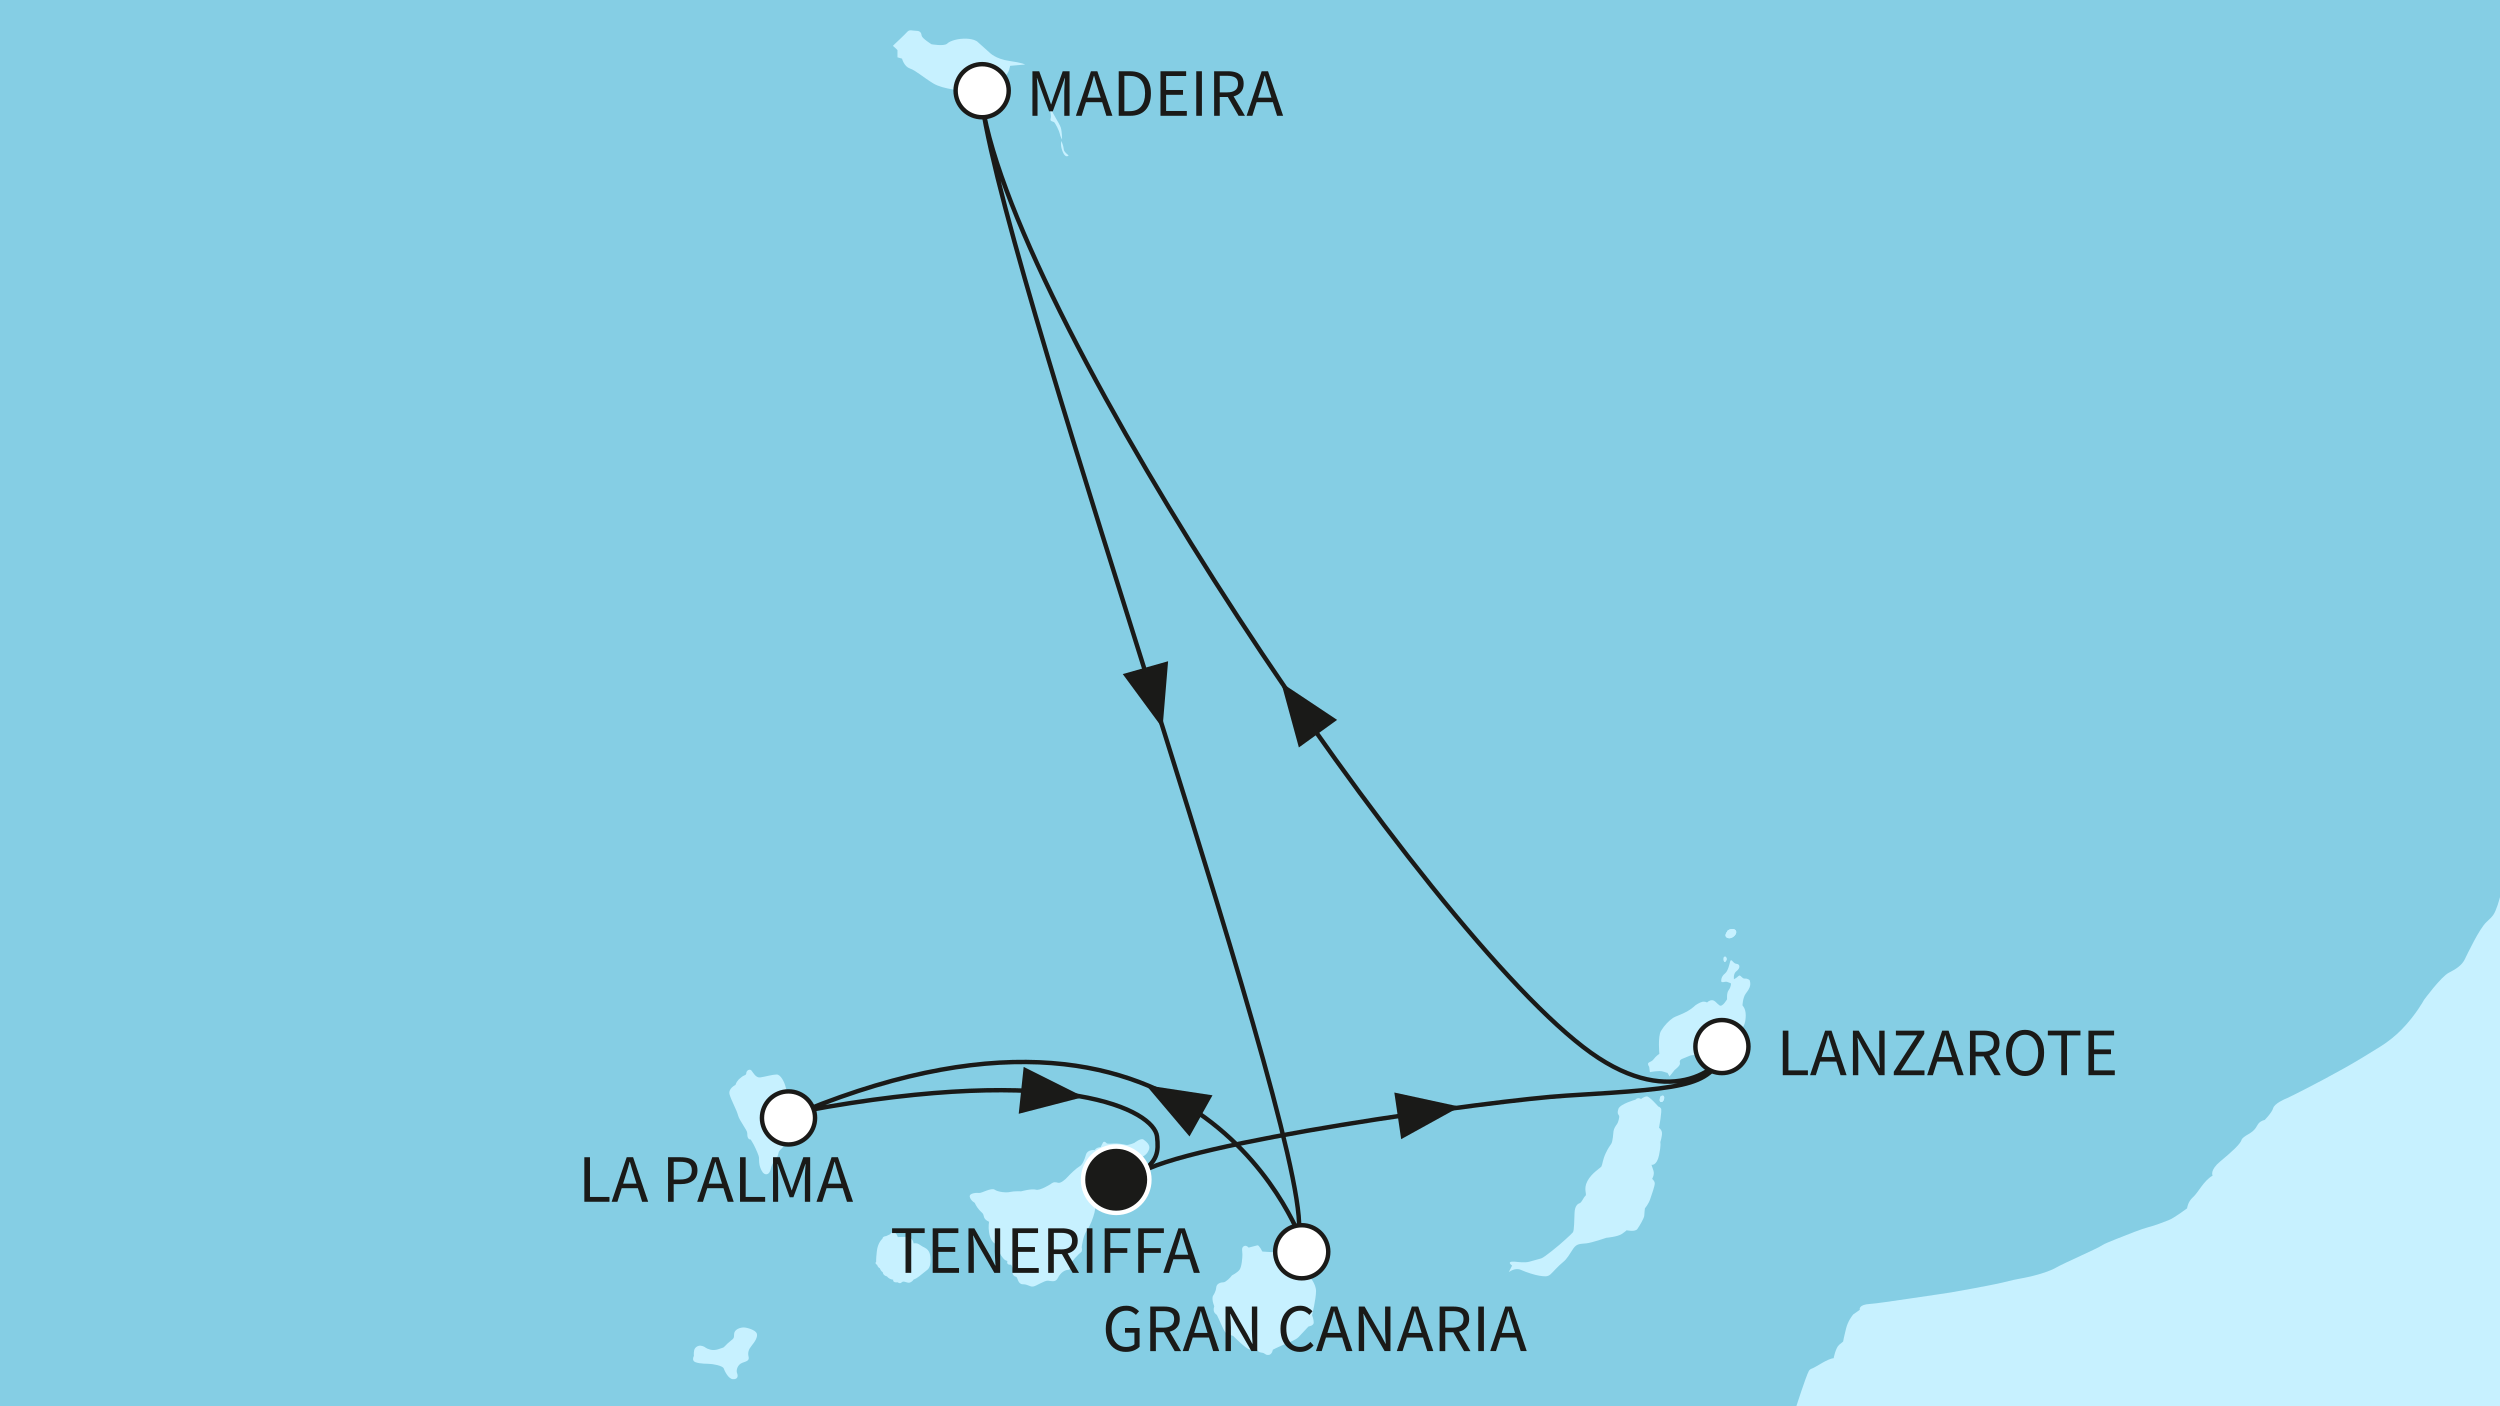 <?xml version="1.0" encoding="utf-8"?>
<!-- Generator: Adobe Illustrator 28.0.0, SVG Export Plug-In . SVG Version: 6.00 Build 0)  -->
<svg version="1.1" id="Ebene_1" xmlns="http://www.w3.org/2000/svg" xmlns:xlink="http://www.w3.org/1999/xlink" x="0px" y="0px"
	 viewBox="0 0 640 360" style="enable-background:new 0 0 640 360;" xml:space="preserve">
<rect x="0" y="0" width="640" height="360" fill="#808080" stroke="none"/>
<style type="text/css">
	
		.st0{clip-path:url(#SVGID_00000144303691292105151100000009386427070934983092_);fill-rule:evenodd;clip-rule:evenodd;fill:#85CEE4;}
	.st1{clip-path:url(#SVGID_00000144303691292105151100000009386427070934983092_);}
	.st2{fill-rule:evenodd;clip-rule:evenodd;fill:#C7F1FF;}
	.st3{fill:#C7F1FF;}
	
		.st4{clip-path:url(#SVGID_00000144303691292105151100000009386427070934983092_);fill-rule:evenodd;clip-rule:evenodd;fill:#C7F1FF;}
	.st5{clip-path:url(#SVGID_00000144303691292105151100000009386427070934983092_);fill:#1A1A18;}
	
		.st6{clip-path:url(#SVGID_00000144303691292105151100000009386427070934983092_);fill:none;stroke:#1A1A18;stroke-width:1.139;stroke-miterlimit:10;}
	
		.st7{clip-path:url(#SVGID_00000144303691292105151100000009386427070934983092_);fill-rule:evenodd;clip-rule:evenodd;fill:#FFFFFF;stroke:#1A1A18;stroke-width:1.139;stroke-miterlimit:10;}
	.st8{fill:#1A1A18;}
	
		.st9{clip-path:url(#SVGID_00000144303691292105151100000009386427070934983092_);fill-rule:evenodd;clip-rule:evenodd;fill:#1A1A18;stroke:#FFFFFF;stroke-width:1.139;stroke-miterlimit:10;}
</style>
<g>
	<defs>
		<rect id="SVGID_1_" width="640" height="360"/>
	</defs>
	<clipPath id="SVGID_00000109021460496131338250000014236267843584930179_">
		<use xlink:href="#SVGID_1_"  style="overflow:visible;"/>
	</clipPath>
	
		<rect x="-253.117" y="-219.823" style="clip-path:url(#SVGID_00000109021460496131338250000014236267843584930179_);fill-rule:evenodd;clip-rule:evenodd;fill:#85CEE4;" width="1172.714" height="1274.74"/>
	<g style="clip-path:url(#SVGID_00000109021460496131338250000014236267843584930179_);">
		<g>
			<path class="st2" d="M271.558,32.663c-0.335-1.091-2.175-3.685-2.264-4.442
				c-0.08-0.751-0.503-1.505-0.503-1.505c-0.581,0.67-0.077,1.171-0.077,1.171
				s0.501,1.676,0.253,2.43c-0.253,0.754,0.501,0.754,0.836,0.92
				c0.335,0.171,1.421,2.433,1.506,3.013c0.082,0.592,0.585,1.513,0.585,1.513
				S271.893,33.749,271.558,32.663z M272.314,38.191c0-0.667-0.586-2.091-0.586-2.091
				s-0.365,0.796,0.197,2.4c0.04,0.112,0.084,0.236,0.133,0.363
				c0.756,1.843,1.515,0.92,1.515,0.92S272.314,38.863,272.314,38.191z"/>
		</g>
	</g>
	<g style="clip-path:url(#SVGID_00000109021460496131338250000014236267843584930179_);">
		<g>
			<path class="st2" d="M202.939,281.855c-0.082-0.754-1.423-1.845-1.756-3.35
				c-0.337-1.513-1.339-3.435-2.353-3.435c-1.002,0-3.009,0.583-4.184,0.749
				c-1.17,0.171-1.845-1.255-2.262-1.756c-0.419-0.508-1.346-0.087-1.346,0.754
				c0,0,0,0.335-0.499,0.501c-0.501,0.169-1.002,0.672-1.002,0.672
				s-0.841,0.501-1.267,1.761c0,0-1.918,0.918-1.498,2.428
				c0.419,1.51,1.845,4.02,2.175,5.364c0.337,1.335,2.348,3.767,2.348,4.519
				c0,0.759,0.087,1.676,0.923,1.676c0.061,0.225,0.381,0.588,0.742,1.304
				c0.602,1.18,1.346,2.887,1.346,3.306c0,0.669,0,1.756,0.339,2.599
				c0.337,0.836,0.754,1.672,1.506,1.672c0.754,0,1.089-0.923,1.178-1.423
				c0.082-0.501,0.583-1.763,1.171-2.344c0.588-0.59,0.674-1.175,0.838-1.847
				c0.164-0.665,1.508-1.337,1.756-2.592c0.253-1.257,0.337-4.528,0-5.193
				c-0.328-0.672-0.417-1.091,0-2.184C201.516,283.946,203.023,282.606,202.939,281.855z
				 M236.702,319.389c-1.421-0.674-1.503-1.26-2.845-1.091
				c0-0.588-0.592-1.674-1.676-1.674c-1.089,0-2.348,0.08-2.348,0.08
				s-0.332-1.171-1.002-1.253c-0.674-0.084-0.923,0.501-0.923,0.501l-1.091,0.501
				c0,0-0.838,0-0.923,0.672c0,0-1.173,0.92-1.423,3.182
				c-0.248,2.264-0.169,2.683-0.169,2.683s-0.503,0.417,0.258,0.836
				c0.162,0.67,0.665,0.841,0.665,0.841s0.248,0.752,0.754,1.002
				c0,0,0,0.838,1.091,1.091c0,0,0.501,0.756,1.592,0.838c0,0-0.253,0.838,1.171,0.672
				c0,0,0.503,0.501,1.012,0c0.501-0.506,1.337,0.251,2.009,0.082
				c0.67-0.169,1.084-0.836,1.084-0.836s0.342,0,1.344-0.756
				c1.004-0.754,1.421-1.171,2.093-1.672c0.672-0.508,0.841-1.515,0.841-2.517
				C238.214,321.567,238.128,320.059,236.702,319.389z M190.373,339.829
				c-0.92,0-2.344,0.501-2.428,1.592c-0.084,1.091,0.084,1.091-1.007,1.927
				c-1.086,0.836-1.508,1.594-1.929,1.679c-0.417,0.08-1.756,0.831-3.1,0.501
				c-1.334-0.337-1.255-0.672-2.006-0.922c-0.756-0.251-1.426-0.084-1.927,0.501
				c-0.506,0.585-0.337,2.013-0.337,2.013s-0.422,0.672-0.084,1.253
				c0.337,0.592,2.428,0.756,3.683,0.756c1.262,0,3.772,0.503,4.025,1.175
				c0.248,0.667,1.173,2.679,2.346,2.765c1.175,0.08,1.423-0.672,1.089-1.513
				c-0.333-0.836,0.171-2.262,1.342-2.681c1.171-0.417,1.845-0.583,1.592-1.592
				c-0.248-1.005,0-1.84,0.834-2.847c0.838-1.005,1.597-2.262,1.26-3.1
				C193.391,340.501,191.296,339.829,190.373,339.829z M292.754,291.738
				c-0.665-0.503-2.351,0.838-2.351,0.838s-1.505,0.672-2.173,0.501
				c-0.669-0.164-2.18-0.417-3.184-0.33c-1.004,0.08-1.676,0-1.676,0
				s-0.67-0.843-1.007-0.251c-0.33,0.581-0.588,1.171-0.588,1.171
				c-1.257,0.082-1.508,0.754-1.508,0.754s-1.845-0.253-2.259,1.171
				c-0.419,1.426-0.923,2.599-1.676,3.02c-0.754,0.414-2.426,2.006-3.018,2.679
				c-0.588,0.67-1.758,1.676-2.428,1.505c-0.67-0.166-1.089-0.335-1.927,0.337
				c0,0-2.768,1.761-3.767,1.426c-1.007-0.337-3.77,0.417-3.77,0.417
				s-1.845-0.082-2.852,0.169c-1.007,0.251-3.1,0-3.936-0.585
				c-0.836-0.586-3.351,0.918-3.943,0.836c-0.583-0.084-2.676,0-2.423,1.009
				c0.251,1.004,1.253,1.505,1.253,1.505s0.422,1.002,1.171,1.843
				c0.761,0.836,1.009,0.754,1.178,1.672c0.164,0.923,1.337,1.344,1.337,1.344
				s-0.251,1.257,0,2.765c0.248,1.51,0.838,2.597,1.76,2.934
				c0,0,0.756,1.002,0.672,1.508c-0.082,0.503,1.173,2.346,1.674,2.597
				c0.501,0.253,0.588,0.253,0.588,0.253s-0.419,1.091,0.922,0.92
				c0,0,0.838,1.086,0.501,1.758c-0.333,0.67,0.253,1.257,0.754,1.342
				c0.506,0.084,0.421,1.927,1.76,1.927c1.344,0,1.756,0.672,2.594,0.588
				c0.843-0.087,2.936-1.594,3.858-1.508c0.923,0.08,1.925,0.501,2.512-0.67
				c0.716-1.435,1.843-2.093,2.594-2.093c0.754,0,0.588-0.672,0.588-1.262
				c0-0.583,2.346-3.018,2.765-3.266c0.421-0.253,0.166-1.257,0.166-1.257
				s0.337-2.929,1.26-4.191c0.918-1.253,1.676-3.346,2.011-4.69
				c0.33-1.339,0.749-5.027,0.749-5.027l1.262-1.173c0,0,1.255-0.335,2.259-1.761
				c0,0,1.758-1.087,2.43-2.257c0.672-1.178,0.672-2.013,1.341-2.18
				c0.667-0.171,2.763-1.51,3.77-1.763c1.007-0.248,1.84-1.002,2.18-2.093
				C294.51,293.077,293.426,292.239,292.754,291.738z M335.145,326.68
				c0,0-0.166-2.184-0.253-3.437c-0.08-1.262-0.923-1.927-0.923-1.927
				l0.173-0.756c0.499-0.422,0.749-1.091,0.67-1.672
				c-0.089-0.59-0.251-1.262-1.258-0.342c-1.004,0.923-0.255,1.428-0.506,2.182
				c-0.25,0.752-1.505,0.166-1.505,0.166s-0.92-0.756-1.838-0.417
				c0,0-0.173-0.754-1.681-0.754c-1.503,0-2.346,0.836-2.346,0.836l-2.515-0.166
				c0,0-0.836-1.679-1.25-1.592c-0.422,0.087-2.266,0.588-2.266,0.588
				s-0.59-0.759-1.262-0.337c-0.663,0.417-0.328,1.255-0.328,2.093
				c0,0.836-0.171,3.184-0.754,3.943c-0.59,0.749-1.931,1.419-1.931,1.419
				c-0.333,0.501-1.592,1.763-2.173,1.763c-0.59,0-1.763,0.251-1.85,1.337
				c-0.082,1.089-0.754,2.011-0.754,2.011s-0.583,0.67,0.253,2.768
				c-0.503,1.674,0.419,1.927,0.674,2.259c0.248,0.335,1.676,3.938,2.177,4.439
				c0.501,0.503,2.009,0.923,2.009,0.923s3.269,3.351,4.191,3.437
				c0.923,0.084,1.756,0,1.756,0s0.421,0.754,1.344,0.836
				c0.923,0.087,0.834,0.67,1.761,0.59c0.918-0.087,1.086-1.342,1.086-1.342
				s1.278-0.672,2.739-1.288c1.466-0.618,3.123-1.182,3.882-1.983
				c1.501-1.59,2.51-2.679,2.51-2.679s1.339-0.169,1.339-1.004
				c0-0.838-0.419-1.845-0.419-1.845s1.009-4.271,1.009-6.2
				S335.145,326.68,335.145,326.68z M442.304,240.129
				c0.918,0.337,2.175-0.67,2.175-1.508c0-0.841-1.171-1.091-2.175-0.419
				C441.717,239.043,441.38,239.794,442.304,240.129z M441.799,246.081
				c0.506-0.588,0-1.594-0.501-1.009C441.127,245.573,441.298,246.666,441.799,246.081z
				 M447.917,250.937c0,0-0.501-0.501-1.255-0.417
				c-0.754,0.08-1.091-1.171-1.592-0.67c-0.506,0.501-1.18,0.836-1.18,0.836
				s-0.248-1.423,0.674-2.093c0.918-0.672,1.007-1.758,0-1.843
				c-1.002-0.084-1.341-1.679-1.676-0.506c-0.082,0.337-0.501,2.348-1.255,2.931
				c-0.754,0.59-1.009,1.26-1.009,1.932c0,0.667,0.925,0.087,1.51,0.25
				c0.585,0.164,1.007,0.417,1.007,0.417s0,0.923-0.588,1.676
				c-0.583,0.754-0.419,2.348-0.419,2.348s-1.171,2.091-1.927,1.59
				c-0.754-0.503-1.173-1.339-1.924-1.339c-0.756,0-1.262,0.585-1.262,0.585
				s-0.58-0.335-1.25-0.169c-0.675,0.169-1.677,0.838-1.677,0.838
				s-1.007,0.967-2.198,1.627c-1.398,0.775-3.041,1.278-3.582,1.639
				c-1.009,0.672-2.264,1.927-3.1,3.35c-0.843,1.426-0.421,5.868-0.421,5.868
				s-0.836,0.501-1.506,1.424c-0.674,0.922-2.013,0.501-1.089,1.927l0.169,1.337
				c0,0,2.426-0.501,3.348-0.164c0.92,0.335,1.173,0.335,1.173,0.335l0.503,0.922
				l1.337-1.674c0,0,1.538-1.119,1.339-1.761
				c-0.333-1.091,0.92-1.091,2.266-1.763c1.344-0.667,2.091,0.253,3.685-0.414
				c1.592-0.674,2.177-1.761,2.177-1.761s2.683-0.251,3.938-0.92
				c1.255-0.672,2.845-2.849,3.601-3.686c0.754-0.84,1.175-1.927,1.175-3.69
				c0-1.758-0.836-2.512-0.836-2.512s0.08-2.011,0.836-3.016
				C447.664,253.365,448.415,252.363,447.917,250.937z M425.463,289.982
				c-0.084-0.843-0.754-1.26-0.754-1.26s0.833-4.439,0.503-4.94
				c-0.337-0.503-0.672-0.503-0.672-0.503s-2.264-2.599-2.936-2.599
				c-0.67,0-1.506,0.667-1.506,0.667s-0.756-0.583-1.426,0.173
				c0,0-3.933,1.086-4.355,2.344c-0.417,1.257,0,1.426,0.169,1.763
				c0.168,0.33-0.248,1.756-0.501,2.093c-0.253,0.335-0.843,1.171-0.922,1.84
				c-0.084,0.672-0.171,2.597-0.588,3.266c-0.421,0.672-0.67,0.841-1.426,2.433
				c-0.749,1.592-0.836,2.932-1.086,3.353c-0.253,0.414-2.515,1.676-3.601,3.77
				c-1.091,2.093,0,3.35-0.508,3.765c-0.503,0.421-0.922,1.676-1.426,1.847
				c-0.501,0.166-1.25,0.667-1.339,2.428c-0.08,1.761-0.08,4.526-0.412,5.029
				c-0.344,0.501-3.521,3.264-3.521,3.264s-3.77,3.187-4.61,3.437
				c-0.838,0.251-1.845,0.501-3.013,0.838c-1.171,0.335-2.847,0.082-3.77,0
				c-0.922-0.087-1.929,0.082-0.67,1.004l-0.841,1.674c0,0,1.592-1.253,3.095-0.58
				c1.515,0.67,3.606,1.334,4.783,1.505c1.168,0.166,2.004,0.335,2.763-0.335
				c0.754-0.67,2.009-2.18,3.18-3.102c1.175-0.92,1.763-2.177,2.683-3.519
				c0.925-1.339,1.845-1.171,3.353-1.339c1.505-0.169,5.109-1.423,5.109-1.423
				s2.936-0.251,4.023-1.007c1.089-0.756,1.168-0.92,1.168-0.92
				s2.184,0.503,2.767-0.337c0.59-0.836,1.758-2.845,1.758-3.435
				c0-0.588,0.168-1.843,0.168-1.843s0.927-1.089,1.344-2.346
				c0.419-1.255,1.173-3.353,1.173-4.02c0-0.672-0.672-1.175-0.672-1.175
				s0.672-1.087,0.337-2.096c-0.337-1.002-0.506-1.505-0.506-1.505
				s1.342,0.335,1.929-2.43c0.585-2.763,0.33-3.348,0.33-3.348
				S425.542,290.82,425.463,289.982z M425.126,280.679
				c-0.25,0.422-0.503,1.51,0.253,1.426
				C426.132,282.021,426.467,279.841,425.126,280.679z M253.878,22.892
				c2.011-1.009,2.515-2.685,3.522-3.521c1.002-0.838,1.171-2.515,1.171-2.515
				l3.856-0.337c0,0-0.503-0.417-4.025-0.918c-3.519-0.501-5.027-2.096-5.027-2.096
				l-3.182-2.849c0,0-0.752-0.67-2.763-0.756
				c-2.014-0.082-4.191,0.503-4.945,1.258c-0.756,0.756-4.025,0.169-4.025,0.169
				s-2.423-1.508-2.512-2.177c-0.08-0.67-0.333-1.257-1.339-1.257
				c-1.002,0-1.756-0.419-2.346,0.25c-0.583,0.672-3.266,3.184-3.266,3.184
				l-0.417,0.417c0,0,0.92,0.759,1.173,1.094v1.843l1.171,0.333
				c0,0,0.501,2.009,2.011,2.517c1.51,0.501,3.517,2.344,6.029,3.849
				c2.515,1.515,7.71,1.845,7.71,1.845s0.503,0.838,1.342,0.503
				c0.834-0.332,1.838-1.007,1.838-1.007S251.869,23.894,253.878,22.892z
				 M300.71,610.941c0.59,0,0.419-0.749,0.419-0.749
				C300.797,610.276,300.127,610.941,300.71,610.941z M300.546,611.864
				c0,0,0.337,1.758,0.838,1.929C301.888,613.962,300.546,611.107,300.546,611.864z"/>
		</g>
	</g>
	<g style="clip-path:url(#SVGID_00000109021460496131338250000014236267843584930179_);">
		<path class="st3" d="M442.304,240.129c0.918,0.337,2.175-0.67,2.175-1.508
			c0-0.841-1.171-1.091-2.175-0.419C441.717,239.043,441.38,239.794,442.304,240.129z"
			/>
		<path class="st3" d="M441.799,246.081c0.506-0.588,0-1.594-0.501-1.009
			C441.127,245.573,441.298,246.666,441.799,246.081z"/>
		<path class="st3" d="M425.379,282.105c0.754-0.084,1.089-2.264-0.253-1.426
			C424.875,281.101,424.622,282.19,425.379,282.105z"/>
	</g>
	
		<path style="clip-path:url(#SVGID_00000109021460496131338250000014236267843584930179_);fill-rule:evenodd;clip-rule:evenodd;fill:#C7F1FF;" d="
		M965.212,709.108l-0.073-832.753H851.789l-2.852,7.207l-4.531,9.047
		c0,0-0.562,1.932-1.622,4.177c-0.604,1.26-1.531,2.622-2.182,3.795
		c-2.117,3.791-4.156,6.305-5.235,8.113c-2.013,3.351-3.107,6.872-6.116,12.569
		c-3.02,5.699-6.455,8.378-6.455,8.378s-3.683,4.692-5.694,7.038
		c-2.011,2.344-7.375,4.355-8.546,5.528c-1.173,1.17-4.02,3.184-6.202,3.355
		c-1.564,0.117-4.791,2.917-6.762,4.486c-0.775,0.613-1.784,1.042-1.784,1.042
		s-1.871,0.958-2.62,1.044c-1.112,0.63-2.36,1.735-3.243,2.472
		c-2.011,1.677-6.949,4.605-8.794,4.605c-1.843,0-2.098-0.751-3.774,0.59
		c0,0-1.337,1.002-3.348,2.259c0,0-1.677,0.923-2.433,1.426
		c-0.747,0.501-1.922,0.923-1.922,0.923c0-0.923-1.091-0.335-1.091-0.335
		c-0.588,0.501-5.615,3.266-5.615,3.266c-1.676-0.166-4.357,1.339-4.357,1.339
		s-7.12,3.521-7.958,3.687c0,0-1.075-0.068-1.925,0.585
		c-1.428,1.091-3.601,1.426-4.692,1.927c-2.852,0.672-2.517,1.508-3.854,3.016
		c-1.344,1.508-5.193,4.863-6.369,5.027c-0.422,0.171-2.76,0.087-2.76,0.087
		c0-0.922-0.927-0.588-0.927-0.588s-0.838,0-2.515,1.679
		c-1.676,1.672-3.514,5.191-3.514,5.191s-0.166,0.67-1.344,2.85l-0.332,0.838
		c0,0-3.519,4.856-4.444,5.615c-0.918,0.752-2.093,2.763-2.093,2.763
		s-1.002,0.166-1.59,1.007c-0.59,0.836-0.335,1.845-0.335,1.845
		s-4.107,3.767-6.621,7.033c-1.672,1.674-6.2,5.027-11.056,10.557
		c-4.856,5.528-8.214,7.204-9.555,8.378c-1.337,1.173-0.836,2.679,0.508,3.688
		c1.337,1.004,1.337,1.004,1.337,3.182c0,2.177-2.681,5.027-2.681,7.038
		c0,2.011,2.348,1.676,2.348,2.512c0,0,0.166,2.18-0.171,2.683
		c-0.335,0.501-0.585,1.674-0.501,2.847c0.672,2.681-1.005,4.526-1.677,5.699
		c-0.665,1.171-3.179,6.869-3.179,6.869s-0.129,0.459-0.696,1.154
		c-1.252,1.536-3.664,4.203-4.669,5.544c-2.014,2.686-8.881,10.892-8.881,10.892
		s-3.435,4.444-4.275,5.28c-0.836,0.836-0.923,6.368-0.923,6.368
		s-4.355,5.275-5.027,7.624c-0.67,2.348-2.344,3.517-3.013,4.526
		c-0.67,1.005-1.171,2.679-1.171,2.679l2.009,0.501c0,0,0.473,1.089,0.712,2.826
		c0.169,1.274,0.169,3.168-0.042,3.88c-0.501,1.676-1.932,2.259-1.26,6.45
		c0,0-1.756,2.428-1.091,3.941c0,0-1.342,1.674,0.674,1.843
		c0,0,0.506,0.836,0.169,1.843c-0.335,1.004,0.503,1.505,0.503,1.505
		s-0.424,0.253-0.166,1.843c0,0,0.583,0.419,0.166,1.681
		c0,0-1.173,0.831-0.503,3.849c0.67,3.018,0.503,4.189,0.503,4.189
		s-1.004,1.175-0.335,3.348c0.67,2.182-0.337,2.182-0.503,3.187
		c-0.166,1.004-1.85,4.02-1.85,4.02s-1.669,0.838-1.669,2.85
		c0,2.011,0.169,3.353,0.169,3.353s3.095-0.253,4.355,0.251
		c1.252,0.501,2.344,1.424,2.845,2.433c0.508,1.004,1.344,2.344,1.344,2.344
		c1.173,0.166,2.512,1.004,2.512,1.004s1.342,5.364,2.344,6.535
		c1.012,1.173,2.686,1.007,2.686,1.007l0.501,2.177l-2.175,11.056
		c0,0-1.171,6.366-1.679,7.879c-0.506,1.508-1.508,2.177-2.346,4.523
		c-0.166,0.335-2.515,5.533-2.934,6.116c-0.419,0.588-0.333,1.426-0.333,1.426
		s-0.588,1.005-1.091,1.506c-0.501,0.501-0.422,1.927-0.422,1.927
		c-2.006,1.681-2.346,3.266-2.346,3.266c-1.838,2.348-3.098,3.02-4.769,4.692
		c-1.679,1.679-4.025,4.526-4.191,5.364c-0.08,0.398-1.924,2.585-2.868,4.14
		c-1.047,1.714-1.133,2.927-1.569,4.154c-0.841,2.346-1.014,2.683-2.852,4.357
		c-1.845,1.676-4.94,8.296-5.612,9.635c-0.672,1.339-2.014,2.348-4.025,3.351
		c-2.011,1.005-6.366,6.954-6.366,6.954s-2.067,3.844-5.732,7.593
		c-1.555,1.585-3.4,3.088-5.49,4.39c-2.372,1.468-5.75,3.578-9.223,5.521
		c-6.834,3.828-14.02,7.41-14.573,7.633c-0.843,0.332-3.269,1.421-3.606,2.597
		c-0.33,1.171-2.175,3.013-2.175,3.013s-0.92,0.166-1.51,0.838
		c-0.588,0.672-0.67,1.676-2.597,2.765c-1.927,1.089-1.843,1.59-1.843,1.59
		c-0.339,1.009-2.517,3.018-5.362,5.364c-2.849,2.348-2.009,3.685-2.009,3.685
		c-2.346,1.342-3.685,4.357-5.029,5.533c-1.341,1.173-1.51,2.847-1.51,2.847
		s-3.353,2.512-4.69,3.013c-1.339,0.506-3.353,1.342-5.362,1.85
		c-1.316,0.328-5.2,1.808-8.16,3.02c-1.567,0.646-2.88,1.152-3.402,1.498
		c-1.508,1.009-9.717,4.528-12.063,5.865c-1.328,0.761-3.779,1.578-6.329,2.182
		c-1.955,0.466-3.969,0.735-5.572,1.168c-3.683,1.007-14.914,2.934-14.914,2.934
		s-5.57,0.859-10.993,1.634c-4.156,0.597-8.232,1.227-9.609,1.299
		c-3.189,0.166-2.69,1.51-2.69,1.51l-1.667,1.171
		c-0.342,0.415-1.346,1.677-1.845,3.601c-0.508,1.927-0.754,3.353-0.754,3.353
		s-0.087,0.082-1.012,0.836c-0.918,0.759-1.416,3.437-1.416,3.437
		c-1.515,0.087-4.528,2.262-5.451,2.599c-0.922,0.333-0.922,0.581-1.758,2.765
		c-0.836,2.173-4.359,13.065-5.694,17.422c-0.339,0.84-1.349,3.268-2.098,4.779
		c-0.754,1.505-2.847,4.355-3.269,5.692c-0.414,1.342-1.255,1.679-1.843,2.936
		c-0.583,1.255-0.67,3.432-0.583,3.854c0.082,0.419-0.419,2.18-0.419,2.18
		s-3.435,8.712-3.608,10.721c-0.161,2.014-1.92,5.868-1.92,5.868
		s-1.173,3.182-2.852,5.36c-1.674,2.18-5.193,5.362-5.193,5.362
		s-2.126,1.456-4.751,3.034c-4.425,2.66-10.433,6.116-11.171,6.853
		c-1.173,1.171-3.018,2.849-7.373,4.02c-4.355,1.173-6.703,0.672-6.703,0.672
		s-1,2.512-2.515,4.526c-1.503,2.007-3.514,3.18-4.69,4.355
		c-1.168,1.173-5.277,1.506-5.277,1.506s-4.61,5.53-5.109,7.71
		c-0.508,2.175,0.169,2.681,0.169,2.681s0.585,3.938-1.424,9.469
		c-2.013,5.528-5.111,9.965-6.448,11.14c-0.862,0.749-1.993,5.216-2.693,8.227
		c-0.585,1.342-0.494,3.252-0.583,4.004c-0.082,0.754-2.426,5.697-2.426,5.697
		s-2.011,2.348-2.849,4.022c-0.838,1.674-0.923,3.435-0.923,3.435l-2.098,5.109
		l0.342,2.013c-2.014,4.526-1.173,4.856-1.173,4.856s0.166,1.173,0.166,3.016
		c0,0-0.337,0.506-0.166,1.091c0.166,0.588,0.251,2.262,0.251,2.262l0.752,0.501
		c0.843,0.508,0.171,4.863,0.171,4.863s0,1.59-0.251,2.512
		c-0.258,0.923,0.166,1.927,0,2.763c-0.091,0.672-0.171,1.262-0.592,2.013
		c-0.417,0.754-0.501,2.014-0.501,2.014s-0.292,0.958-0.754,1.59
		c-1.339,1.845-1.424,7.874-1.424,7.874s-3.269,3.184-4.772,3.685
		c-1.513,0.506-2.098,5.277-2.098,5.277s-4.219,1.728-6.806,2.978
		c-0.613,0.295-1.138,0.489-1.487,0.709c-1.847,1.175-4.776,4.275-7.455,8.296
		c-2.683,4.022-4.357,5.109-6.202,6.284c-1.843,1.175-4.357,4.271-4.357,4.271
		s-3.353,4.022-5.362,5.699c-2.011,1.676-0.672,2.51-0.672,2.51
		s-0.428,0.501-1.168,1.115c-1.168,0.979-2.852,2.243-2.852,2.243
		s-1.489,0.997-2.501,1.473c-1.318,0.618-2.697,1.208-4.378,2.358
		c-0.562,0.384-1.222,0.829-1.831,1.36c-3.859,3.35-7.546,9.052-8.218,11.896
		c-0.67,2.852-3.512,5.362-3.512,5.362c0.337,1.676,1.002,1.007,1.674,0
		c0.665-1.007,1.506-1.337,3.018-3.016c1.508-1.679,1.676-2.847,1.676-4.523
		s3.344-6.031,3.344-6.031s1.262-1.087,1.845-0.164c0,0,0,0,0.337-0.843
		c0.337-0.838,1.672-2.344,1.672-2.344l-0.499,1.843h0.836l0.508-1.175
		l0.997,3.02l-0.325,1.419l-0.258,1.26l0.922-0.67
		c1.007-0.169,1.506-1.007,1.506-1.007l-0.499,1.677
		c-2.686,0.503-1.843,2.512-1.843,2.512c-2.515,1.342-3.355,3.856-3.355,3.856
		l-3.348,5.193l-0.59,0.169l-0.082,0.581c0,0-1.089,1.342-1.168,2.098
		l-3.023,3.688c-3.522,1.843-0.503,2.512-0.503,2.512s0.208,0.374-0.108,1.037
		c-0.862,1.829-2.91,5.327-2.91,5.327s-0.667,0.943-1.025,1.323
		c-0.88,0.927-1.985,1.864-1.985,1.864l-0.166,1.51c0,0-1.175,2.931-2.177,3.767
		c-1.007,0.841-0.843,2.601-0.843,2.601s-0.328,0.836-1.337,2.009
		c-1.005,1.171-1.176,1.84-1.176,1.84c-2.681,1.341-2.515,4.022-2.515,4.022
		s0.843-1.002,2.184-0.335c0.337,0.169,0.543,0.45,0.766,0.808
		c0.667,1.047,0.906,2.763,0.403,4.388c-1.06,3.458-4.184,5.193-5.696,5.865
		c-1.503,0.67-2.173-0.166-2.173-0.166c0,1.337-1.175,3.016-1.175,3.016
		c-0.838,0,0.164,0.166,1.007,1.173l-0.506,1.505c0,0-0.501,0.337-0.841,0.838
		c-1.002,1.005-2.007,4.025-2.007,6.198c0,0.988-0.056,2.456-0.248,3.856
		c-0.243,1.7-0.651,3.301-0.927,3.856c-0.501,1.002-1.344,1.843-3.348,3.35
		c-0.716,0.534-0.95,1.733-1.222,3.124c-0.497,2.519-0.763,5.68-1.63,6.762
		c-0.417,0.585-0.836,0.417-1.084,0.836c-0.26,0.422-0.087,1.342-0.087,1.342
		c-0.618,1.119-2.332,2.013-3.976,2.632c-1.691,0.628-3.315,0.972-3.315,0.972
		s-0.749-0.335-1.002-1.007c-0.248-0.667-1.676-0.923-2.346-0.583
		c-0.976,0.487-1.423,1.337-1.761,2.009c-0.337,0.672-2.849,2.346-3.517,3.269
		c-0.672,0.923,0.251,1.173,0.251,1.173l-0.34,0.92l-1.672,0.67
		c0,0,0,0.169-1.173,3.353c-0.314,0.843-0.536,1.833-0.817,2.58l-3.315,6.397
		c0,1.021-0.141,1.166-0.726,2.768c-0.585,1.606,0.286,2.044-1.166,3.208
		c-1.456,1.166-1.456,1.166-1.606,2.33c-0.143,1.164-0.724,2.044-0.288,2.768
		c0.438,0.726-0.436,0.733-0.728,2.184c-0.295,1.456-0.436,3.498-0.436,4.957
		c0,1.454-1.313,5.823-1.023,8.007c0.292,2.185-1.457,6.701-1.457,8.74
		c0,2.042-0.293,4.371-0.581,6.413c-0.292,2.039-0.73,3.641-0.73,5.242
		c0,1.604-1.164,8.012-1.164,9.178c0,1.164-0.878,2.187-0.726,3.496
		c0.145,1.309-1.028,5.1-0.438,6.263c0.583,1.166,1.887,2.768,2.182,3.348
		c0.293,0.59,1.164-2.037,1.456-2.908c0.286-0.873-0.293-2.477-0.438-3.353
		c-0.143-0.871,0.876,0,1.026-1.745c0.138-1.751,0-2.772,0-3.5
		c0-0.724-1.169-1.894-0.15-3.203c1.018-1.311,1.456-3.641,2.182-4.371
		c0.731-0.728,0.88,0.293,1.168-1.744c0.293-2.044,0-2.187,0.724-3.5
		c0.733-1.311,0.346-4.961,1.316-4.081c1.602,1.463,2.187,1.463,3.058,0.585
		c0.876-0.871,0.731-2.913,0.876-0.871c0.145,2.037-1.311,4.079-1.021,5.388
		c0.295,1.313-0.29,1.599,1.454,2.765c1.751,1.166,2.77,1.459,2.77,2.625
		c0,1.164-1.168,1.164,0.145,2.765c1.311,1.606,2.627,2.92,1.459,3.355
		c-1.164,0.433-1.604,0.726-2.039-1.026c-0.435-1.744-1.016-2.618-1.166-3.348
		c-0.15-0.726-1.599-4.514-1.747-2.037c-0.15,2.475-1.459,2.332,0,3.931
		c1.456,1.604,0.871,1.747,1.896,3.205c1.016,1.456,0.583,1.852,1.306,2.765
		c2.184,2.772,2.55,4.847,3.571,6.448l1.941,5.516
		c1.044,1.396,0.698,2.264,2.262,4.004c1.566,1.742,2.786,1.91,2.96,1.042
		c0.173-0.871-0.349-4.521-0.698-6.261c-0.347-1.74,2.086-1.571,2.086-0.871
		c0,0.695,0.871,1.564,1.918,2.435c1.042,0.869,1.393,2.959,2.264,3.655
		c0.869,0.693,1.74,2.955,2.086,3.652c0.347,0.695,0.522,4.872,1.215,5.917
		c0.695,1.042,1.395,2.955,1.918,3.306c0.52,0.346,1.564,2.61,2.777,2.781
		c1.222,0.173,1.573,1.218,1.74,1.74c0.18,0.525,0.702,3.133,0.702,3.828
		s-0.349,1.74-1.92,2.262c-1.562,0.524-0.344,1.042-0.522,1.739
		c-0.169,0.698-0.517,1.742-0.517,2.435c0,0.7,0.695,1.222,0.695,1.74
		c0,0.524,0.693,1.913,0.693,1.913s-0.52,1.918-1.04,2.264
		c-0.522,0.349-2.089,2.264-2.089,3.308c0,1.042,1.74-1.222,1.74-1.222
		s0.349,2.091,0.869,2.789c0.52,0.69-0.173,2.43-0.173,2.43
		s-0.178,2.093-0.522,2.786c-0.346,0.7-0.346,1.218-0.695,2.264
		c-0.349,1.04-0.173,1.04-1.737,1.217c-1.571,0.173-0.869,1.215-0.869,1.215
		s-0.3,0.667-0.555,1.372c-0.822,0.553-1.33,1.023-1.562,2.044
		c-0.061,0.274-0.187,0.567-0.335,0.862c-0.201,0.154-0.337,0.248-0.337,0.248
		l0.183,0.026c-0.412,0.735-0.955,1.477-1.199,2.058
		c-0.375,0.897-0.567,0.941-1.222,2.067c-0.66,1.129-1.929,1.786-1.082,2.255
		c0.843,0.473,0.983,1.033,1.407,0.377c0.424-0.656,0.33-0.939,1.129-2.067
		c0.796-1.129,0.897-1.643,1.646-2.159c0.754-0.52,0.754-0.613,1.784-1.222
		c0.77-0.459,1.201-0.574,1.527-0.742l0.815,0.119
		c0.059,0.412,0.108,0.845-0.51,1.655c-0.749,0.988-1.126,1.55-1.641,2.348
		c-0.52,0.798-0.564,1.035-1.318,1.88c-0.749,0.843-1.316,0.988-1.972,1.412
		c-0.662,0.419-0.798,0.656-1.55,0.983c-0.754,0.328-0.848,0.611-1.695,0.187
		c-0.845-0.421-0.749-0.796-1.55-0.796c-0.796,0-2.44-0.752-1.644,0.232
		c0.801,0.988,1.035,1.316,1.784,2.681c0.754,1.363,0.845,2.018,1.129,2.91
		c0.281,0.892,0.749,1.503,1.222,1.784c0.475,0.283,2.915,0.85,3.151,1.412
		l7.001,8.415c2.184,3.634,2.999,7.356,2.999,7.356s0.361,3.999,0.635,5.544
		c0.274,1.543,1.363,2.634,1.363,4.182c0,1.541-0.272,2.362,1.002,4.816
		c1.269,2.449,3.451,8.174,3.451,10.356c0,2.182,1.007,9.632,1.093,16.446
		c0.089,6.816-0.728,15.174-1.271,21.714c-0.546,6.542-2.004,11.995-8.998,28.532
		c-3.194,7.553-5.795,14.383-7.466,18.86c-2,5.322-2.847,8.778-2.8,10.309
		c0.091,2.815-1.089,6.542-1.728,7.993c-0.632,1.456-2.817,5.177-1.723,7.27
		c0.604,1.159,0.667,4.048,0.679,7.087c0,2.43,0,5.16-0.042,5.725
		c-0.096,1.269-0.548,1.363-0.185,2.634c0.363,1.274,0.45,4.271-2.362,10.082
		c-2.817,5.818-5.088,9.911-7.268,12.452c-2.184,2.545-2,3.453-2.821,4.727
		c-0.813,1.267-4.264,7.542-10.81,15.172c0,0-6.266,8.815-7.181,9.358
		c-0.906,0.545-10.717,6.27-12.714,6.905c-1.997,0.639-6.273,0.815-6.273,1.906
		c0,1.094,3.999,4.456,4.456,3.912c0.452-0.545,0-2.91,1.269-3.456
		c1.271-0.546,4.36,0.546,5.907,1.18c1.545,0.637,6.724,4.093,8.541,8.633
		c1.814,4.545,2.819,4.725,4.814,5.547c1.995,0.815,3.547,3.446,3.908,4.357
		c0.363,0.911,2.723,5.364,2.723,6.45c0,1.091,0.276,2.182,1.639,2.725
		c1.363,0.543,2.36,2.999,3.004,5.179c0.632,2.184,0.447,3.276,0.447,4.09
		c0,0.817,1.454,1.089,1.454,2.18c0.726,1.454-0.363,3.634,0.817,5.816
		c1.182,2.18,3.632,3.086,4.364,3.542c0,0-0.543,2.817,0.817,4.908
		c1.358,2.091,4.634,4.362,4.09,5.451c-0.545,1.091-0.569,6.111,0.344,7.291
		h698.128"/>
	<polygon style="clip-path:url(#SVGID_00000109021460496131338250000014236267843584930179_);fill:#1A1A18;" points="
		299.033,169.277 287.426,172.562 297.608,186.398 	"/>
	<polygon style="clip-path:url(#SVGID_00000109021460496131338250000014236267843584930179_);fill:#1A1A18;" points="
		332.512,191.352 342.299,184.29 327.993,174.77 	"/>
	<polygon style="clip-path:url(#SVGID_00000109021460496131338250000014236267843584930179_);fill:#1A1A18;" points="
		304.514,290.935 310.398,280.396 293.402,277.82 	"/>
	<polygon style="clip-path:url(#SVGID_00000109021460496131338250000014236267843584930179_);fill:#1A1A18;" points="
		262.06,273.127 260.792,285.129 277.433,280.819 	"/>
	<polygon style="clip-path:url(#SVGID_00000109021460496131338250000014236267843584930179_);fill:#1A1A18;" points="
		356.945,279.685 358.699,291.625 373.742,283.319 	"/>
	
		<path style="clip-path:url(#SVGID_00000109021460496131338250000014236267843584930179_);fill:none;stroke:#1A1A18;stroke-width:1.139;stroke-miterlimit:10;" d="
		M291.268,300.618c11.132-7.971,91.724-19.051,109.644-20.131
		c34.067-2.053,36.855-2.557,41.626-13.285c-0.599,5.694-14.184,17.363-35.27,2.301
		c-41.957-29.97-146.987-186.436-155.832-242.788
		c7.689,51.578,87.208,272.456,80.781,290.208"/>
	
		<path style="clip-path:url(#SVGID_00000109021460496131338250000014236267843584930179_);fill:none;stroke:#1A1A18;stroke-width:1.139;stroke-miterlimit:10;" d="
		M291.268,300.618c5.178-3.178,5.375-5.773,4.932-9.682
		c-0.737-6.503-23.144-19.01-90.494-6.503
		c103.095-42.028,128.141,34.815,128.141,34.815"/>
	
		<path style="clip-path:url(#SVGID_00000109021460496131338250000014236267843584930179_);fill-rule:evenodd;clip-rule:evenodd;fill:#FFFFFF;stroke:#1A1A18;stroke-width:1.139;stroke-miterlimit:10;" d="
		M326.444,320.452c0-3.751,3.037-6.799,6.792-6.799c3.756,0,6.799,3.048,6.799,6.799
		c0,3.756-3.044,6.794-6.799,6.794C329.481,327.247,326.444,324.208,326.444,320.452z"
		/>
	<g style="clip-path:url(#SVGID_00000109021460496131338250000014236267843584930179_);">
		<g>
			<path class="st8" d="M288.222,346.089c-0.996,0-1.883-0.235-2.659-0.704
				c-0.776-0.47-1.385-1.145-1.825-2.025s-0.66-1.94-0.66-3.181
				c0-1.229,0.226-2.283,0.678-3.164c0.452-0.88,1.071-1.559,1.859-2.033
				c0.788-0.476,1.687-0.713,2.694-0.713c0.788,0,1.451,0.147,1.99,0.443
				c0.539,0.295,0.971,0.617,1.295,0.965l-0.799,0.938
				c-0.29-0.302-0.626-0.557-1.009-0.765c-0.382-0.209-0.863-0.313-1.442-0.313
				c-0.765,0-1.432,0.188-1.999,0.565c-0.568,0.377-1.006,0.906-1.312,1.59
				c-0.308,0.685-0.461,1.501-0.461,2.451c0,1.438,0.327,2.576,0.982,3.416
				c0.654,0.84,1.591,1.26,2.808,1.26c0.405,0,0.793-0.061,1.164-0.183
				c0.371-0.121,0.666-0.286,0.887-0.495v-2.973h-2.416v-1.199h3.737v4.798
				c-0.359,0.382-0.844,0.698-1.452,0.947S288.986,346.089,288.222,346.089z"/>
			<path class="st8" d="M294.462,345.88v-11.402h3.563c0.776,0,1.466,0.102,2.068,0.304
				c0.603,0.203,1.075,0.539,1.417,1.008c0.342,0.47,0.513,1.099,0.513,1.887
				c0,0.881-0.232,1.59-0.695,2.129c-0.464,0.539-1.09,0.907-1.878,1.104
				l2.903,4.972h-1.634l-2.747-4.814h-2.068v4.814H294.462z M295.904,339.883h1.912
				c0.893,0,1.576-0.183,2.052-0.548c0.475-0.364,0.712-0.918,0.712-1.659
				c0-0.754-0.237-1.28-0.712-1.582c-0.476-0.302-1.159-0.452-2.052-0.452h-1.912
				V339.883z"/>
			<path class="st8" d="M302.771,345.88l3.859-11.402h1.634l3.859,11.402h-1.548
				l-1.077-3.477H305.344l-1.096,3.477H302.771z M306.247,339.501l-0.538,1.738h3.424
				l-0.539-1.738c-0.208-0.638-0.405-1.272-0.591-1.903
				c-0.186-0.632-0.371-1.278-0.557-1.938h-0.069
				c-0.174,0.66-0.354,1.307-0.539,1.938
				C306.653,338.229,306.456,338.863,306.247,339.501z"/>
			<path class="st8" d="M313.738,345.88v-11.402h1.495l4.119,7.161l1.234,2.364h0.069
				c-0.034-0.58-0.072-1.18-0.113-1.8c-0.04-0.619-0.061-1.23-0.061-1.833
				v-5.893h1.373v11.402h-1.494l-4.138-7.179l-1.233-2.347h-0.07
				c0.047,0.567,0.09,1.153,0.131,1.756c0.04,0.603,0.061,1.205,0.061,1.808
				v5.962H313.738z"/>
			<path class="st8" d="M332.771,346.089c-0.95,0-1.799-0.235-2.546-0.704
				c-0.748-0.47-1.339-1.145-1.773-2.025s-0.651-1.94-0.651-3.181
				c0-1.229,0.22-2.283,0.66-3.164c0.44-0.88,1.043-1.559,1.808-2.033
				c0.765-0.476,1.628-0.713,2.59-0.713c0.695,0,1.31,0.142,1.843,0.426
				s0.962,0.611,1.286,0.982l-0.782,0.938c-0.302-0.324-0.643-0.585-1.025-0.782
				s-0.817-0.296-1.304-0.296c-0.719,0-1.347,0.188-1.886,0.565
				s-0.956,0.906-1.252,1.59c-0.295,0.685-0.443,1.501-0.443,2.451
				s0.146,1.776,0.435,2.478c0.29,0.701,0.698,1.242,1.226,1.625
				c0.527,0.382,1.15,0.573,1.869,0.573c0.544,0,1.031-0.115,1.46-0.348
				c0.429-0.231,0.822-0.544,1.182-0.938l0.8,0.904
				c-0.452,0.521-0.962,0.927-1.529,1.217
				C334.168,345.943,333.513,346.089,332.771,346.089z"/>
			<path class="st8" d="M336.874,345.88l3.859-11.402h1.634l3.859,11.402h-1.548
				l-1.077-3.477h-4.154l-1.096,3.477H336.874z M340.351,339.501l-0.538,1.738h3.424
				l-0.539-1.738c-0.208-0.638-0.405-1.272-0.591-1.903
				c-0.186-0.632-0.371-1.278-0.557-1.938h-0.069
				c-0.174,0.66-0.354,1.307-0.539,1.938
				C340.757,338.229,340.56,338.863,340.351,339.501z"/>
			<path class="st8" d="M347.842,345.88v-11.402h1.495l4.119,7.161l1.234,2.364h0.069
				c-0.034-0.58-0.072-1.18-0.113-1.8c-0.04-0.619-0.061-1.23-0.061-1.833
				v-5.893h1.373v11.402h-1.494l-4.138-7.179l-1.233-2.347h-0.07
				c0.047,0.567,0.09,1.153,0.131,1.756c0.04,0.603,0.061,1.205,0.061,1.808
				v5.962H347.842z"/>
			<path class="st8" d="M357.576,345.88l3.859-11.402h1.634l3.859,11.402h-1.548
				l-1.077-3.477h-4.154l-1.096,3.477H357.576z M361.053,339.501l-0.538,1.738h3.424
				l-0.539-1.738c-0.208-0.638-0.405-1.272-0.591-1.903
				c-0.186-0.632-0.371-1.278-0.557-1.938h-0.069
				c-0.174,0.66-0.354,1.307-0.539,1.938
				C361.459,338.229,361.262,338.863,361.053,339.501z"/>
			<path class="st8" d="M368.544,345.88v-11.402h3.563c0.776,0,1.466,0.102,2.068,0.304
				c0.603,0.203,1.075,0.539,1.417,1.008c0.342,0.47,0.513,1.099,0.513,1.887
				c0,0.881-0.232,1.59-0.695,2.129c-0.464,0.539-1.09,0.907-1.878,1.104
				l2.903,4.972h-1.634l-2.747-4.814h-2.068v4.814H368.544z M369.986,339.883h1.912
				c0.893,0,1.576-0.183,2.052-0.548c0.475-0.364,0.712-0.918,0.712-1.659
				c0-0.754-0.237-1.28-0.712-1.582c-0.476-0.302-1.159-0.452-2.052-0.452h-1.912
				V339.883z"/>
			<path class="st8" d="M378.435,345.88v-11.402h1.442v11.402H378.435z"/>
			<path class="st8" d="M381.493,345.88l3.859-11.402h1.634l3.859,11.402h-1.548
				l-1.077-3.477h-4.154l-1.096,3.477H381.493z M384.97,339.501l-0.538,1.738h3.424
				l-0.539-1.738c-0.208-0.638-0.405-1.272-0.591-1.903
				c-0.186-0.632-0.371-1.278-0.557-1.938h-0.069
				c-0.174,0.66-0.354,1.307-0.539,1.938
				C385.376,338.229,385.179,338.863,384.97,339.501z"/>
		</g>
		<g>
			<path class="st8" d="M231.815,325.848v-10.187h-3.442v-1.216h8.344v1.216h-3.441v10.187
				H231.815z"/>
			<path class="st8" d="M238.768,325.848v-11.402h6.57v1.216h-5.128v3.581h4.328v1.234
				h-4.328v4.137h5.302v1.234H238.768z"/>
			<path class="st8" d="M247.929,325.848v-11.402h1.495l4.119,7.161l1.234,2.364h0.069
				c-0.034-0.58-0.072-1.18-0.113-1.8c-0.04-0.619-0.061-1.23-0.061-1.833
				v-5.893h1.373v11.402h-1.494l-4.138-7.179l-1.233-2.347h-0.07
				c0.047,0.567,0.09,1.153,0.131,1.756c0.04,0.603,0.061,1.205,0.061,1.808
				v5.962H247.929z"/>
			<path class="st8" d="M259.175,325.848v-11.402h6.57v1.216h-5.128v3.581h4.328v1.234
				h-4.328v4.137h5.302v1.234H259.175z"/>
			<path class="st8" d="M268.335,325.848v-11.402h3.563c0.776,0,1.466,0.102,2.068,0.304
				c0.603,0.203,1.075,0.539,1.417,1.008c0.342,0.47,0.513,1.099,0.513,1.887
				c0,0.881-0.232,1.59-0.695,2.129c-0.464,0.539-1.09,0.907-1.878,1.104
				l2.903,4.972h-1.634l-2.747-4.814h-2.068v4.814H268.335z M269.777,319.851h1.912
				c0.893,0,1.576-0.183,2.052-0.548c0.475-0.364,0.712-0.918,0.712-1.659
				c0-0.754-0.237-1.28-0.712-1.582c-0.476-0.302-1.159-0.452-2.052-0.452h-1.912
				V319.851z"/>
			<path class="st8" d="M278.226,325.848v-11.402h1.442v11.402H278.226z"/>
			<path class="st8" d="M282.797,325.848v-11.402h6.57v1.216h-5.128v3.859h4.346v1.217
				h-4.346v5.11H282.797z"/>
			<path class="st8" d="M291.383,325.848v-11.402h6.57v1.216h-5.128v3.859h4.346v1.217
				h-4.346v5.11H291.383z"/>
			<path class="st8" d="M297.814,325.848l3.859-11.402h1.634l3.859,11.402h-1.548
				l-1.077-3.477h-4.154l-1.096,3.477H297.814z M301.291,319.469l-0.538,1.738h3.424
				l-0.539-1.738c-0.208-0.638-0.405-1.272-0.591-1.903
				c-0.186-0.632-0.371-1.278-0.557-1.938h-0.069
				c-0.174,0.66-0.354,1.307-0.539,1.938
				C301.697,318.196,301.5,318.831,301.291,319.469z"/>
		</g>
	</g>
	
		<path style="clip-path:url(#SVGID_00000109021460496131338250000014236267843584930179_);fill-rule:evenodd;clip-rule:evenodd;fill:#1A1A18;stroke:#FFFFFF;stroke-width:1.139;stroke-miterlimit:10;" d="
		M277.252,302.016c0-4.692,3.8-8.492,8.495-8.492c4.69,0,8.495,3.8,8.495,8.492
		c0,4.687-3.805,8.49-8.495,8.49C281.052,310.506,277.252,306.704,277.252,302.016z"/>
	
		<path style="clip-path:url(#SVGID_00000109021460496131338250000014236267843584930179_);fill-rule:evenodd;clip-rule:evenodd;fill:#FFFFFF;stroke:#1A1A18;stroke-width:1.139;stroke-miterlimit:10;" d="
		M244.637,23.222c0-3.751,3.039-6.797,6.797-6.797
		c3.751,0,6.799,3.046,6.799,6.797c0,3.756-3.048,6.797-6.799,6.797
		C247.676,30.019,244.637,26.978,244.637,23.222z"/>
	<g style="clip-path:url(#SVGID_00000109021460496131338250000014236267843584930179_);">
		<path class="st8" d="M264.301,29.643v-11.403h1.738l2.19,6.084
			c0.139,0.394,0.274,0.791,0.408,1.19c0.133,0.4,0.27,0.797,0.408,1.191
			h0.069c0.14-0.394,0.27-0.791,0.392-1.191s0.252-0.796,0.391-1.19l2.156-6.084
			h1.755v11.403h-1.355v-6.275c0-0.51,0.023-1.075,0.069-1.695
			c0.046-0.62,0.087-1.179,0.122-1.677h-0.069l-0.904,2.59l-2.155,5.91h-0.956
			l-2.155-5.91L265.5,19.996h-0.069c0.035,0.498,0.072,1.058,0.113,1.677
			c0.04,0.62,0.061,1.185,0.061,1.695v6.275H264.301z"/>
		<path class="st8" d="M275.425,29.643l3.859-11.403h1.634l3.859,11.403h-1.548l-1.077-3.477
			h-4.154l-1.096,3.477H275.425z M278.901,23.264l-0.538,1.738h3.424l-0.539-1.738
			c-0.208-0.637-0.405-1.271-0.591-1.903c-0.186-0.631-0.371-1.277-0.557-1.938
			H280.031c-0.174,0.661-0.354,1.307-0.539,1.938
			C279.308,21.992,279.11,22.626,278.901,23.264z"/>
		<path class="st8" d="M286.394,29.643v-11.403h2.851c1.762,0,3.1,0.49,4.016,1.469
			c0.915,0.979,1.373,2.373,1.373,4.181c0,1.819-0.455,3.233-1.364,4.241
			c-0.91,1.008-2.229,1.512-3.955,1.512H286.394z M287.836,28.461h1.304
			c1.333,0,2.332-0.402,2.999-1.208c0.666-0.805,0.999-1.926,0.999-3.363
			s-0.333-2.541-0.999-3.312c-0.667-0.771-1.666-1.156-2.999-1.156h-1.304V28.461z
			"/>
		<path class="st8" d="M297.083,29.643v-11.403h6.57v1.217h-5.128v3.581h4.328v1.234h-4.328
			v4.137h5.302v1.234H297.083z"/>
		<path class="st8" d="M306.244,29.643v-11.403h1.442v11.403H306.244z"/>
		<path class="st8" d="M310.815,29.643v-11.403h3.563c0.776,0,1.466,0.102,2.068,0.304
			c0.603,0.203,1.075,0.539,1.417,1.008s0.513,1.098,0.513,1.886
			c0,0.881-0.232,1.591-0.695,2.129c-0.464,0.539-1.09,0.907-1.878,1.104
			l2.903,4.971h-1.634l-2.747-4.815h-2.068v4.815H310.815z M312.258,23.646h1.912
			c0.893,0,1.576-0.182,2.052-0.547c0.475-0.365,0.712-0.918,0.712-1.66
			c0-0.753-0.237-1.28-0.712-1.582c-0.476-0.301-1.159-0.452-2.052-0.452h-1.912
			V23.646z"/>
		<path class="st8" d="M319.123,29.643l3.859-11.403h1.634l3.859,11.403h-1.548l-1.077-3.477
			h-4.154l-1.096,3.477H319.123z M322.6,23.264l-0.538,1.738h3.424l-0.539-1.738
			c-0.208-0.637-0.405-1.271-0.591-1.903c-0.186-0.631-0.371-1.277-0.557-1.938
			h-0.069c-0.174,0.661-0.354,1.307-0.539,1.938
			C323.006,21.992,322.809,22.626,322.6,23.264z"/>
	</g>
	
		<path style="clip-path:url(#SVGID_00000109021460496131338250000014236267843584930179_);fill-rule:evenodd;clip-rule:evenodd;fill:#FFFFFF;stroke:#1A1A18;stroke-width:1.139;stroke-miterlimit:10;" d="
		M195.058,286.188c0-3.751,3.041-6.792,6.797-6.792
		c3.749,0,6.797,3.041,6.797,6.792c0,3.751-3.049,6.799-6.797,6.799
		C198.099,292.987,195.058,289.939,195.058,286.188z"/>
	<g style="clip-path:url(#SVGID_00000109021460496131338250000014236267843584930179_);">
		<path class="st8" d="M149.591,307.653v-11.402h1.442v10.168h4.989v1.234H149.591z"/>
		<path class="st8" d="M156.578,307.653l3.859-11.402h1.634l3.859,11.402h-1.548l-1.077-3.477
			h-4.154l-1.096,3.477H156.578z M160.055,301.274l-0.538,1.738h3.424l-0.539-1.738
			c-0.208-0.638-0.405-1.272-0.591-1.903c-0.186-0.632-0.371-1.278-0.557-1.938
			h-0.069c-0.174,0.66-0.354,1.307-0.539,1.938
			C160.461,300.002,160.264,300.637,160.055,301.274z"/>
		<path class="st8" d="M171.022,307.653v-11.402h3.25c0.857,0,1.605,0.104,2.243,0.312
			c0.637,0.209,1.135,0.56,1.494,1.052s0.539,1.155,0.539,1.99
			c0,1.193-0.389,2.08-1.164,2.659c-0.777,0.58-1.791,0.869-3.042,0.869h-1.878
			v4.52H171.022z M172.465,301.952h1.704c0.996,0,1.735-0.188,2.216-0.565
			c0.48-0.376,0.722-0.97,0.722-1.781c0-0.823-0.252-1.394-0.756-1.712
			c-0.505-0.319-1.255-0.479-2.252-0.479h-1.634V301.952z"/>
		<path class="st8" d="M178.479,307.653l3.859-11.402h1.634l3.859,11.402h-1.548
			l-1.077-3.477h-4.154l-1.096,3.477H178.479z M181.956,301.274l-0.538,1.738h3.424
			l-0.539-1.738c-0.208-0.638-0.405-1.272-0.591-1.903
			c-0.186-0.632-0.371-1.278-0.557-1.938h-0.069
			c-0.174,0.66-0.354,1.307-0.539,1.938
			C182.362,300.002,182.165,300.637,181.956,301.274z"/>
		<path class="st8" d="M189.448,307.653v-11.402h1.442v10.168h4.989v1.234H189.448z"/>
		<path class="st8" d="M197.896,307.653v-11.402h1.738l2.19,6.083
			c0.139,0.395,0.274,0.791,0.408,1.191c0.133,0.399,0.27,0.797,0.408,1.19
			h0.069c0.14-0.394,0.27-0.791,0.392-1.19
			c0.122-0.4,0.252-0.797,0.391-1.191l2.156-6.083h1.755v11.402h-1.355v-6.275
			c0-0.51,0.023-1.074,0.069-1.694s0.087-1.179,0.122-1.678h-0.069l-0.904,2.59
			l-2.155,5.91h-0.956l-2.155-5.91l-0.904-2.59h-0.069
			c0.035,0.499,0.072,1.058,0.113,1.678c0.04,0.62,0.061,1.185,0.061,1.694
			v6.275H197.896z"/>
		<path class="st8" d="M209.02,307.653l3.859-11.402h1.634l3.859,11.402h-1.548
			l-1.077-3.477h-4.154l-1.096,3.477H209.02z M212.496,301.274l-0.538,1.738h3.424
			l-0.539-1.738c-0.208-0.638-0.405-1.272-0.591-1.903
			c-0.186-0.632-0.371-1.278-0.557-1.938h-0.069
			c-0.174,0.66-0.354,1.307-0.539,1.938
			C212.902,300.002,212.705,300.637,212.496,301.274z"/>
	</g>
	
		<path style="clip-path:url(#SVGID_00000109021460496131338250000014236267843584930179_);fill-rule:evenodd;clip-rule:evenodd;fill:#FFFFFF;stroke:#1A1A18;stroke-width:1.139;stroke-miterlimit:10;" d="
		M434.018,267.921c0-3.746,3.039-6.79,6.79-6.79c3.753,0,6.795,3.044,6.795,6.79
		c0,3.749-3.041,6.788-6.795,6.788C437.057,274.709,434.018,271.67,434.018,267.921z"/>
	<g style="clip-path:url(#SVGID_00000109021460496131338250000014236267843584930179_);">
		<path class="st8" d="M456.389,275.249v-11.402h1.442v10.168h4.989v1.234H456.389z"/>
		<path class="st8" d="M463.376,275.249l3.859-11.402h1.634l3.859,11.402h-1.548
			l-1.077-3.477h-4.154l-1.096,3.477H463.376z M466.853,268.87l-0.538,1.738h3.424
			l-0.539-1.738c-0.208-0.638-0.405-1.272-0.591-1.903
			c-0.186-0.632-0.371-1.278-0.557-1.938h-0.069
			c-0.174,0.66-0.354,1.307-0.539,1.938
			C467.259,267.598,467.062,268.232,466.853,268.87z"/>
		<path class="st8" d="M474.344,275.249v-11.402h1.495l4.119,7.161l1.234,2.364h0.069
			c-0.034-0.58-0.072-1.18-0.113-1.8c-0.04-0.619-0.061-1.23-0.061-1.833
			v-5.893h1.373v11.402h-1.494l-4.138-7.179l-1.233-2.347h-0.07
			c0.047,0.567,0.09,1.153,0.131,1.756c0.04,0.603,0.061,1.205,0.061,1.808
			v5.962H474.344z"/>
		<path class="st8" d="M484.808,275.249v-0.869l5.997-9.317h-5.458v-1.216h7.266v0.852
			l-6.015,9.316h6.066v1.234H484.808z"/>
		<path class="st8" d="M493.342,275.249l3.859-11.402h1.634l3.859,11.402h-1.548
			l-1.077-3.477h-4.154l-1.096,3.477H493.342z M496.818,268.87l-0.538,1.738h3.424
			l-0.539-1.738c-0.208-0.638-0.405-1.272-0.591-1.903
			c-0.186-0.632-0.371-1.278-0.557-1.938h-0.069
			c-0.174,0.66-0.354,1.307-0.539,1.938
			C497.225,267.598,497.027,268.232,496.818,268.87z"/>
		<path class="st8" d="M504.311,275.249v-11.402h3.563c0.776,0,1.466,0.102,2.068,0.304
			c0.603,0.203,1.075,0.539,1.417,1.008c0.342,0.47,0.513,1.099,0.513,1.887
			c0,0.881-0.232,1.59-0.695,2.129c-0.464,0.539-1.09,0.907-1.878,1.104
			l2.903,4.972h-1.634l-2.747-4.814h-2.068v4.814H504.311z M505.753,269.252h1.912
			c0.893,0,1.576-0.183,2.052-0.548c0.475-0.364,0.712-0.918,0.712-1.659
			c0-0.754-0.237-1.28-0.712-1.582c-0.476-0.302-1.159-0.452-2.052-0.452h-1.912
			V269.252z"/>
		<path class="st8" d="M518.407,275.458c-0.95,0-1.793-0.244-2.528-0.73
			c-0.736-0.486-1.31-1.176-1.722-2.068c-0.411-0.893-0.616-1.947-0.616-3.164
			s0.205-2.262,0.616-3.137c0.412-0.875,0.985-1.548,1.722-2.017
			c0.735-0.47,1.578-0.704,2.528-0.704c0.962,0,1.809,0.234,2.538,0.704
			c0.73,0.469,1.304,1.142,1.721,2.017s0.626,1.92,0.626,3.137
			s-0.209,2.271-0.626,3.164s-0.99,1.582-1.721,2.068
			C520.216,275.214,519.369,275.458,518.407,275.458z M518.407,274.188
			c0.684,0,1.278-0.193,1.782-0.582c0.504-0.388,0.896-0.933,1.173-1.634
			c0.278-0.701,0.418-1.527,0.418-2.478c0-1.413-0.308-2.531-0.922-3.354
			c-0.614-0.822-1.432-1.234-2.451-1.234s-1.836,0.412-2.45,1.234
			c-0.614,0.823-0.922,1.941-0.922,3.354c0,0.95,0.14,1.776,0.418,2.478
			c0.277,0.701,0.672,1.246,1.182,1.634
			C517.145,273.995,517.735,274.188,518.407,274.188z"/>
		<path class="st8" d="M527.689,275.249V265.062h-3.442v-1.216h8.344V265.062h-3.441v10.187
			H527.689z"/>
		<path class="st8" d="M534.643,275.249v-11.402h6.57V265.062h-5.128v3.581h4.328v1.234h-4.328
			v4.137h5.302v1.234H534.643z"/>
	</g>
</g>
</svg>
